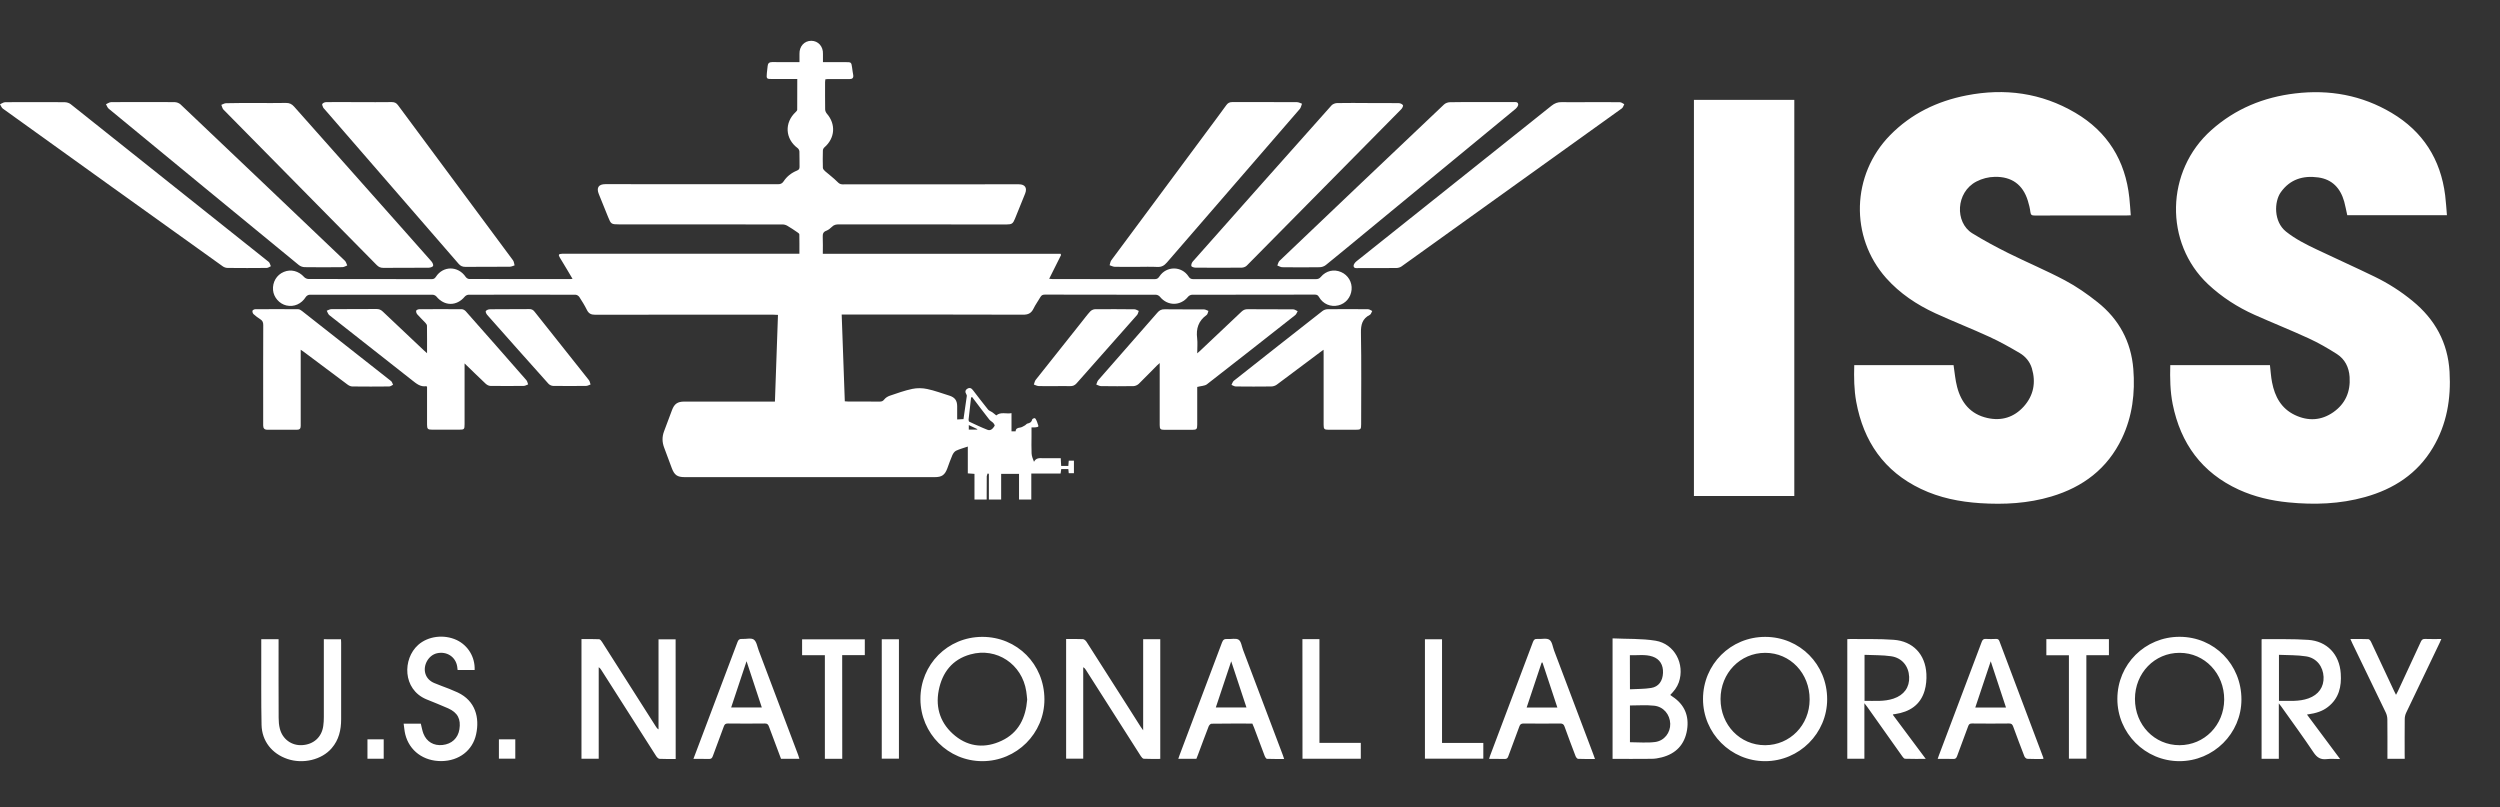 <svg xmlns="http://www.w3.org/2000/svg" xml:space="preserve" id="Layer_1" x="0" y="0" version="1.1" viewBox="0 0 3524.2 1138.1"><rect x="0" y="0" width="3524.2" height="1138.1" fill="#333333" stroke="none"/><style>.st0{fill:#fff}</style><path d="M1092.4 566.1c1.4-40.8 2.9-81.2 4.3-122.2-2.6-.1-4.7-.3-6.7-.3-83.7 0-167.3-.1-251 .1-5.8 0-9.2-1.7-11.7-6.9-3.1-6.3-6.8-12.2-10.6-18.1-1-1.6-3.5-3.2-5.3-3.2-50.3-.2-100.7-.2-151 0-1.8 0-4.1 1.3-5.3 2.7-11.3 13.6-28.6 13.6-39.9-.2-1.2-1.4-3.5-2.5-5.3-2.5-57.8-.1-115.7-.1-173.5 0-1.8 0-4.3 1.5-5.3 3.1-6.2 9.8-16.5 14.5-27.4 12-9.9-2.3-17.9-11.4-18.8-21.6-1-11.2 5-21.5 15.2-25.7 10.1-4.2 20.9-1.3 28.6 7.2 1.4 1.6 4.1 2.8 6.2 2.8 57.8.2 115.7.1 173.5.2 2.7 0 4.4-.7 6-3.2 10.3-15.9 31.4-15.7 42.1.1 1 1.5 3.3 2.9 4.9 2.9 47.5.2 95 .1 142.5.1.8 0 1.6-.1 3.2-.3-2.7-4.5-5.1-8.6-7.5-12.7-3.4-5.7-6.9-11.4-10.3-17.1-2.6-4.3-1.9-5.4 3.2-5.6h334.4c0-9.4.1-18.3-.1-27.3 0-1-1.6-2.2-2.7-2.9-4.7-3.2-9.3-6.4-14.2-9.2-2-1.2-4.5-1.9-6.8-1.9-76.8-.1-153.7-.1-230.5-.1-10.8 0-11.4-.4-15.4-10.4-4.4-10.8-8.8-21.6-13.1-32.4-3.6-8.9-.3-13.9 9.3-13.9 81 0 162 0 243 .1 3.6 0 6-.7 8.2-4 4.6-7 11-12 18.8-15.2 2.7-1.1 3.8-2.5 3.7-5.5-.2-7.2.1-14.3-.2-21.5-.1-1.6-1.2-3.8-2.5-4.7-17.7-13.1-18.9-35.9-2.7-50.9.9-.8 2-2.1 2.1-3.1.1-14.3.1-28.6.1-43.4h-35.4c-7.9 0-8.2-.3-7.5-8.2.3-3.3.8-6.6 1.1-9.9.3-4.1 2.3-5.8 6.5-5.8 11 .2 22 .1 33 .1h5.4c0-4.2.1-7.9 0-11.7-.3-10.5 6.8-18.4 16.7-18.4 9.8.1 16.9 8.1 16.4 18.6-.1 3.6 0 7.3 0 11.5h32.1c7.8 0 7.9.1 9 7.8.5 3.3.8 6.6 1.5 9.9.8 4.4-.9 6.2-5.3 6.2-10.3-.1-20.7 0-31 0-.8 0-1.6.1-2.9.3-.1 1.3-.4 2.5-.4 3.8 0 12.8-.1 25.7.1 38.5 0 2.1 1 4.5 2.4 6.1 12.9 14.8 11.6 34.5-3.4 47.5-1.2 1-2.2 2.9-2.2 4.5-.2 8.2-.3 16.3 0 24.5.1 1.6 1.8 3.5 3.2 4.7 5.7 5 11.9 9.5 17.2 14.9 2.3 2.4 4.2 3.6 7.4 3.6 70-.1 140-.1 210-.1h38.5c8.7 0 12 5.1 8.8 13.1-4.8 11.9-9.6 23.8-14.4 35.6-2.7 6.7-4.4 7.9-11.6 7.9h-32c-68.2 0-136.3 0-204.5-.1-3.8 0-7 .5-9.9 3.5-2.2 2.2-4.9 4.3-7.7 5.4-4.4 1.6-5.4 4.3-5.2 8.7.4 7.8.1 15.6.1 23.9h335.3c.2.6.4 1.2.5 1.8-5.5 10.9-10.9 21.9-16.7 33.4 1.9.2 3.3.4 4.7.4 48 0 96 0 144 .1 3.3 0 4.9-1.1 6.7-3.8 9.8-15 31.4-15 41.1.1 1.8 2.8 3.6 3.7 6.8 3.7q86.25-.15 172.5 0c3 0 5.1-.7 7.2-3.2 7.3-8.7 18.4-11.2 28.5-6.8 9.9 4.3 15.8 14.3 14.8 24.9-1 10.9-8.5 19.7-18.7 22.1-10.8 2.6-21.6-1.9-27.3-11.9-1.5-2.6-3.1-3.3-5.9-3.3-57.7.1-115.3 0-173 .2-1.9 0-4.4 1.3-5.6 2.8-10.7 13.3-29 13.3-39.7 0-1.2-1.5-3.7-2.8-5.6-2.8-52.2-.2-104.3-.1-156.5-.2-3 0-4.9.8-6.4 3.5-3.1 5.5-7 10.6-9.7 16.3-3.2 6.5-7.5 8.6-14.9 8.5-82.7-.3-165.3-.2-248-.2h-7.5c1.5 40.9 2.9 81.5 4.4 122.3 1.8.1 3.1.3 4.4.3 15 0 30 0 45 .1 2.7 0 4.4-.7 6.2-3s4.8-4.2 7.6-5.2c10.6-3.6 21.1-7.4 32-9.7 6.8-1.4 14.3-1.3 21.1.2 10.5 2.2 20.7 6.1 31.1 9.3 7.6 2.4 10.9 6.7 11 14.7.1 6.1 0 12.2 0 18.9 3.2-.2 5.9-.3 8.9-.5 1.6-11 3.2-21.8 4.7-32.7.1-.7-.3-1.6-.7-2.3-1.8-3-1.9-5.7 1.4-7.8 3.4-2.1 5.9-.8 8.1 2.2 7 9.1 14 18.3 21.2 27.2 1.3 1.7 3.9 2.3 5.7 3.6 2 1.4 3.8 3 5.8 4.6 6.4-5.4 13.9-1.8 21.5-3.2V608h5.8c.2-4 2.8-4.8 6.4-5.3 2.4-.3 4.8-2 7-3.2 1.1-.6 2-2.1 3.2-2.4 3.4-.7 5.8-1.9 6.7-5.7.2-1 2.8-2.2 3.8-1.9 1.1.4 1.8 2.4 2.5 3.7.6 1.2 1 2.6 1.4 3.9.4 1.4 1.4 3.1 1 4s-2.5 1.1-3.9 1.3c-1.6.2-3.3.1-5.7.1v12.6c0 8-.3 16 .1 24 .2 3.9 1.7 7.7 3.4 11.9 3-5.8 7.7-5.2 12.3-5.1 8.3.1 16.6 0 25.4 0 .2 3.8.4 7.2.6 10.9h10.1c.2-2.3.4-4.7.6-7.4h7.3v17.7h-7.3c-.2-2-.4-3.7-.6-5.9h-10c-.3 1.9-.5 3.8-.9 6.3h-41.3v36.7h-17.3V668h-25.2v36.2H1394v-36.3c-.6-.1-1.2-.3-1.8-.4-.4 1.3-1.1 2.6-1.2 3.9-.1 9.2-.1 18.3-.1 27.5v5.3h-17.2V668c-3.2-.2-6-.4-9.4-.7v-37.8c-5.9 2-11.5 3.5-16.6 5.9-2.2 1.1-4.1 3.8-5.2 6.3-2.7 6.1-4.8 12.4-7.1 18.6-3.5 9.3-7.7 12.3-17.6 12.3H965.3c-10.6 0-14.6-2.9-18.3-12.7-3.6-9.7-7.2-19.3-10.8-29-2.9-7.7-3-15.2-.1-22.9 3.8-9.9 7.4-20 11.2-29.9 3.3-8.8 7.8-12 17.4-12zm278-6.4c-.5.2-1 .4-1.5.7-1.2 10.3-2.4 20.7-3.5 31-.1 1 .3 2.7.9 3 8.5 4 17 8.1 25.8 11.5 4.7 1.8 7.7-2 10-5.6.4-.7-.8-2.9-1.8-4-1.8-1.9-4.3-3-5.8-5-8.2-10.4-16.1-21-24.1-31.6m7.1 45.9c.1-.2.1-.5.2-.7-3.8-1.8-7.7-3.7-12-5.7v6.4zm1931.4-302.2c-1.5-6.6-2.6-13-4.3-19.2-5.3-18.8-16.8-31.4-36.7-34.1-21.3-2.9-39.7 2.6-52.7 20.9-9.4 13.3-10.3 41.4 7.4 55.5 13.3 10.6 28.3 18.1 43.5 25.3 27 12.9 54.4 25.1 81.3 38.2 19.2 9.3 37.2 20.8 53.7 34.4 31.5 25.8 49.6 58.5 52 99.6 2.2 38-3.8 74.1-23.5 107.1-21.9 36.8-55.2 58.3-95.7 69.6-35.4 9.9-71.6 11.1-108 7.5-24.2-2.4-47.6-7.8-69.8-17.9-52.1-23.9-82.1-65-93.3-120.6-3.6-18.1-3.9-36.3-3.4-55h140.5c1 8.3 1.4 16.4 3 24.4 3.9 20 12.9 36.8 32.3 46 18.6 8.8 37.1 7.8 54-4 17-11.9 24.4-28.9 23-49.7-.9-13.7-6.6-25.1-18-32.4-12.7-8.1-25.9-15.7-39.6-22-25.2-11.6-51.1-21.9-76.4-33.2-24.1-10.8-46.2-25-65.6-43.2-61.7-58-60.2-159.6 4.8-217.3 33.7-30 73.5-46.3 118-51.6 48.3-5.8 94.1 2.5 136 27.4 44.1 26.2 69.1 65.3 75.5 116.2 1.1 9.2 1.7 18.5 2.5 28.1zm-695 211.3h140c1.6 10.5 2.4 20.8 5 30.7 5.8 22.4 19 38.5 42.5 43.8 20.1 4.6 37.8-.9 51.6-16.3 13.8-15.5 17.2-33.8 11.3-53.7-2.8-9.3-9-16.7-17.1-21.5-13.9-8.2-28-16.1-42.6-22.8-25.2-11.6-51.1-21.7-76.4-33.3-26.2-12.1-50-27.9-69.4-49.7-51.4-57.9-48.9-145.7 5.6-201.3 29.8-30.4 66.4-48 107.7-56.1 54-10.6 105.6-3.6 153.3 24.4 45.6 26.8 70.7 67.4 76.3 119.9.9 8.1 1.3 16.2 2 24.7-2.2.1-3.8.2-5.4.2-43.3 0-86.7 0-130 .1-3.8 0-5.6-.6-6.1-4.9-.6-5.4-2-10.8-3.6-16-7-22.7-22.8-34.1-46.6-33.6-9.1.2-17.7 2.4-25.9 6.6-29.2 15.2-30.5 57.6-5.9 72.9 16.5 10.2 33.7 19.4 51.1 28.1 26.4 13.1 53.6 24.5 79.6 38.3 16.2 8.6 31.6 19.3 46 30.8 30.1 23.9 47.3 55.5 50.4 94.1 2.7 33.9-1.3 66.9-16.1 97.9-20.4 42.7-54.8 68.6-99.4 81.9-32.8 9.8-66.5 11.6-100.4 9.4-29-1.9-57.1-7.5-83.5-20.1-52-24.8-80.9-66.9-91.2-122.8-3.1-17.1-3.3-34.2-2.8-51.7m-84.5 184.5h-141.5V140.8h141.5z" class="st0"/><path d="M507.2 144c15 0 30 .1 45-.1 3.9 0 6.4 1.1 8.8 4.3C615 221.1 669.2 294 723.2 367c1.4 1.9 1.5 4.7 2.2 7.1-2.3.7-4.5 1.9-6.8 1.9-20.8.2-41.7.1-62.5.2-4 0-6.8-1.1-9.5-4.2-63-72.8-126.1-145.5-189.3-218.3-.5-.6-1.3-1.2-1.6-1.9-.7-1.7-2-4.2-1.4-5.2.9-1.4 3.4-2.6 5.3-2.6 10-.2 20-.1 30-.1 5.9.1 11.7.1 17.6.1m1095.2 232.2c-10.3 0-20.7.1-31-.1-2.4-.1-4.8-1.4-7.2-2.2.8-2.4 1-5.1 2.4-7 44.5-60.1 89.1-120.2 133.7-180.2 9.5-12.8 19.1-25.6 28.5-38.6 2.2-3 4.6-4.2 8.4-4.2 30.3.1 60.7-.1 91 .1 2.4 0 4.8 1.4 7.2 2.2-1 2.4-1.4 5.4-3 7.3-62.4 72.2-125 144.3-187.4 216.5-3.8 4.4-7.5 6.6-13.6 6.3-9.6-.5-19.3-.1-29-.1m325.3-230.9c14.7 0 29.3-.1 44 .1 2.1 0 5 1.2 6 2.9.7 1-1 4.3-2.4 5.7-72.5 73.5-145.1 147-217.7 220.4-1.6 1.7-4.6 2.8-6.9 2.9-21.8.2-43.6.2-65.5 0-2 0-5.5-1.1-5.8-2.3-.4-1.9.7-4.8 2.1-6.4 65.1-73.4 130.2-146.8 195.5-220 1.7-1.9 5.1-3.2 7.7-3.3 14.3-.3 28.6-.1 43-.1zM362 145.2c13.7 0 27.3.2 41-.1 5-.1 8.3 1.5 11.6 5.2 51.1 57.7 102.4 115.4 153.6 173 13.4 15.1 26.8 30.1 40.1 45.3 1.4 1.6 2.9 4.9 2.2 6.3-.7 1.5-4 2.4-6.2 2.5-21.3.2-42.6 0-64 .2-3.8 0-6.5-1.2-9.2-3.9-72-73.1-144.1-146.1-216.1-219.2-1.6-1.6-2-4.5-3-6.7 2.2-.8 4.4-2.3 6.6-2.3 14.5-.4 28.9-.3 43.4-.3m1726.7-1.3h44c2.9 0 6.9-.8 7.5 3 .3 2-1.9 5-3.8 6.6-70.3 58-140.7 115.9-211 173.8-18.8 15.5-37.5 31-56.4 46.3-2.3 1.9-5.9 3.1-8.9 3.1-17.5.3-35 .2-52.5 0-2.3 0-4.6-1.6-7-2.4 1-2.2 1.4-5 3.1-6.6 77.2-73.6 154.5-147.1 231.9-220.4 2-1.9 5.5-3.2 8.3-3.2 14.8-.4 29.8-.2 44.8-.2m-1887.2 0c15 0 30-.2 45 .1 2.7.1 5.9 1.3 7.9 3.1C331.8 220.5 409 294 486.2 367.6c1.7 1.6 2.2 4.4 3.3 6.6-2.3.9-4.6 2.4-7 2.4-17.7.2-35.3.3-53 0-2.9 0-6.2-1.3-8.4-3.1-89.4-73.3-178.7-146.8-267.9-220.3-1.8-1.5-2.6-4.2-3.8-6.3 2.4-1 4.8-2.9 7.2-2.9 14.9-.2 29.9-.1 44.9-.1m-151.9.1c14 0 28-.2 42 .1 2.7.1 6 1.1 8.1 2.8 93.1 74 186.1 148.1 279.1 222.3 1.6 1.3 2 4 3 6.1-2 .9-3.9 2.4-5.9 2.4-18.3.2-36.7.2-55 0-2.3 0-5-.9-6.8-2.2C210.7 301.5 107.3 227.4 4 153.1c-1.8-1.3-2.7-4.1-4-6.1 2.4-1 4.8-2.9 7.2-2.9 14.1-.3 28.3-.1 42.4-.1m2190.9 0c14.3 0 28.7-.1 43 .1 2.1 0 4.2 1.8 6.2 2.8-1.1 2-1.7 4.7-3.4 5.9-103.4 74.3-207 148.6-310.5 222.7-2 1.4-4.8 2.3-7.3 2.3-17.7.2-35.3.1-53 .1-2.9 0-6.9 1-7.4-2.9-.2-2 2-5 4-6.6 51.2-41 102.6-81.8 153.9-122.7 40.4-32.2 80.8-64.3 121.1-96.6 4.4-3.5 8.8-5.3 14.5-5.1 12.9.3 25.9 0 38.9 0M602 497.9c0-13.7.1-26.2-.1-38.7 0-1.4-1.2-3-2.3-4.2-3.7-4-7.8-7.8-11.4-11.9-1.1-1.3-1.9-3.6-1.5-5.1.3-1.1 2.8-2.1 4.4-2.1 20-.1 40-.2 60 0 1.8 0 4.1 1.4 5.4 2.8q42.9 48.45 85.5 97.2c1.4 1.6 1.7 4 2.5 6-2.1.7-4.1 2.1-6.2 2.1-15.7.2-31.3.2-47 0-2.3 0-5-1.5-6.8-3.2-9.8-9.2-19.4-18.7-29.6-28.5V598c0 7.2-.5 7.7-7.7 7.7h-38c-6.2 0-7.2-1-7.2-7.3v-53.1c-.6-.5-.9-1-1.1-.9-8.3 1.3-13.9-3.6-19.9-8.3-38.8-30.6-77.8-61.1-116.7-91.8-1.8-1.4-2.5-4.1-3.7-6.3 2.2-.8 4.4-2.2 6.6-2.2 21.2-.2 42.3 0 63.5-.2 3.6 0 6.2 1 8.8 3.5 19.3 18.4 38.7 36.6 58.1 54.9 1.3 1.2 2.4 2.1 4.4 3.9m1085.7 47.6v53.3c0 6.1-.9 7.1-6.8 7.1h-39.5c-5.6 0-6.6-1.1-6.6-6.8v-87.3c-1.7 1.5-2.8 2.4-3.8 3.4-8.6 8.6-17 17.4-25.7 25.9-1.8 1.7-4.8 3.1-7.3 3.2-15.3.3-30.7.2-46 0-2.2 0-4.4-1.5-6.6-2.2.9-2.1 1.4-4.6 2.9-6.3 27.7-31.8 55.6-63.4 83.3-95.1 2.8-3.3 5.7-4.8 10.2-4.7 18.5.3 37 0 55.5.2 2.1 0 4.1 1.4 6.2 2.1-.8 2-1.1 4.8-2.6 5.8-11.5 8.2-15 19.2-13.3 32.8.8 6.7.1 13.5.1 21.2 1.9-1.7 3.1-2.7 4.3-3.8 19.4-18.3 38.8-36.5 58.1-54.9 2.6-2.5 5.2-3.6 8.9-3.5 21.3.2 42.7 0 64 .2 2.1 0 4.2 1.7 6.3 2.6-1.1 1.9-1.8 4.2-3.4 5.5-41.5 32.7-83 65.3-124.7 97.7-3.2 2.2-8.3 2.2-13.5 3.6" class="st0"/><path d="M423.9 493v87.4c0 6.7-.1 13.3 0 20 .1 3.8-1.7 5.5-5.4 5.4-13.8 0-27.7-.1-41.5 0-4.3 0-6-2-6-6.1v-29.5c0-37.3-.1-74.7.1-112 0-3.8-1-6.2-4.2-8.2-3.4-2.1-6.6-4.6-9.5-7.2-1.1-1-1.8-3.3-1.5-4.7.3-1 2.5-2.2 3.9-2.2 20.2-.1 40.3-.2 60.5 0 1.8 0 3.8 1.2 5.3 2.4 41.9 32.9 83.9 65.9 125.7 98.9 1.4 1.1 1.9 3.4 2.8 5.2-1.8.8-3.6 2.4-5.4 2.4-17.3.2-34.7.2-52 0-2.3 0-4.8-1.2-6.7-2.6-20.3-15.1-40.6-30.3-60.8-45.5-1.5-1-2.9-2-5.3-3.7m1441.9 0c-2.6 1.9-4.3 3.1-6 4.4-20 15-39.9 30-60 44.9-2.1 1.5-5.1 2.5-7.7 2.5-16.7.2-33.3.2-50 0-2 0-4-1.4-6.1-2.2 1.1-2 1.7-4.6 3.4-5.9 41.5-32.9 83.2-65.6 124.9-98.3 1.9-1.5 4.8-2.5 7.2-2.5q28.5-.3 57 0c2 0 3.9 1.6 5.9 2.5-1.1 1.9-1.7 4.6-3.3 5.4-10.8 5.5-12.8 14-12.6 25.6.8 42.8.3 85.6.3 128.5 0 7.4-.5 7.9-8 7.9h-38c-6 0-6.9-1-6.9-7v-99c-.1-1.8-.1-3.7-.1-6.8m-362.9 407.8c8.2 0 16-.2 23.8.2 1.7.1 3.9 2.1 5 3.8 20 31.3 39.9 62.6 59.9 93.9 5.5 8.6 10.9 17.2 16.3 25.7.8 1.3 1.8 2.6 3.6 5.1V901.1h24.1v168.7c-7.8 0-15.6.2-23.3-.2-1.4-.1-3.1-2.2-4.1-3.7-25.8-40.4-51.5-80.9-77.3-121.3-.9-1.5-1.9-2.9-3.9-4v128.9h-24.1zm-550.4 169.1c-7.8 0-15.3.2-22.8-.2-1.6-.1-3.5-2.1-4.6-3.7-25.8-40.4-51.5-80.9-77.3-121.3-.9-1.5-1.9-2.9-3.8-4.1v129h-24.3V900.9c8.3 0 16.6-.2 24.9.2 1.4.1 3 2.2 4 3.7 25.3 39.7 50.6 79.5 75.9 119.3.9 1.5 1.9 2.9 3.8 4.1V901.3h24.1c.1 55.8.1 111.9.1 168.6m1535.7 3.1c-48.3 0-87.6-39.4-87.5-87.8.1-48.7 39-87.5 87.8-87.4 48.7.1 87.2 38.8 87.2 87.9 0 48-39.3 87.3-87.5 87.3m.2-152.7c-35.3 0-63 28.6-63 65.1 0 36.7 27.6 65.2 62.9 65.1 35-.1 62.6-28.3 62.7-64.3.2-37-27.2-65.9-62.6-65.9m583.9 152.7c-48.3 0-87.6-39.5-87.5-87.9.1-48.7 39.1-87.5 87.8-87.4 48.9.1 87.2 39 87.1 88.5-.1 47.8-39.4 86.8-87.4 86.8m.3-152.7c-35.3-.1-63 28.5-63 65 0 36.7 27.5 65.2 62.9 65.2 35-.1 62.6-28.2 62.9-64.2.2-36.8-27.5-66-62.8-66m-1600.3 65.5c.1 48.1-39.2 87.2-87.5 87.2-48.2 0-87.1-39-87.3-87.4-.2-48.9 38.5-87.8 87.2-87.8 49-.1 87.5 38.6 87.6 88m-24.3.4c-.4-4-.7-7.8-1.3-11.6-5.8-38.3-41.8-62.4-78.7-52.1-25.7 7.1-39.8 25.6-44.7 50.7-5 25.6 3.1 47.9 23.3 64.2 19.8 16 42.8 17.5 65.4 6.8 24.1-11.3 34-32.5 36-58m825.2-86.3c20.5 1 40.9.1 60.6 3.3 26.8 4.4 41.7 32.9 32.8 58.7-1.2 3.4-3 6.7-5.1 9.7-1.9 2.8-4.5 5.3-7 8.1 1.1.8 2.1 1.6 3.2 2.3 17 11.2 23.6 27.2 20.5 46.9-3.3 20.7-15.7 33.7-35.9 38.8-4.6 1.2-9.5 2-14.3 2-18.1.2-36.3.1-54.8.1zm24.5 94.6v51.8c12 0 23.9 1.2 35.5-.3 13.2-1.8 21.6-13.3 21.3-25.7-.4-13.1-9.5-24.2-22.9-25.5-11-1.2-22.2-.3-33.9-.3m0-22.8c10.2-.6 20.2-.3 29.9-1.9 10.6-1.7 16.2-9.7 16.7-21.2.5-11.3-4.6-19.6-14.6-23-10.5-3.6-21.3-1.5-32.1-2 .1 16.2.1 31.6.1 48.1m914.7 19.8v78.2h-24.3V901.5c.2-.2.5-.5.8-.5 21.6.2 43.3-.5 64.9 1 26.7 1.8 44.1 20.5 45.9 47.3 1.3 18.5-2.5 35.2-18.1 47.3-7.3 5.7-15.9 8.8-29.5 10.7 15.5 20.8 30.7 41.2 46.7 62.7-6.9 0-13-.6-18.9.1-8.6 1-13.7-2.2-18.5-9.4-14.6-21.8-30.2-43.1-45.4-64.5-.9-1.3-1.8-2.4-3.6-4.7m.2-3.5c14.4-.2 28.2 1.3 41.6-3.5 14.2-5.1 21.9-16 21.3-30.3-.7-14.6-9.7-26.5-24.4-28.9-12.5-2-25.4-1.6-38.5-2.2zm-544.3 19.6c15.2 20.4 30.5 40.9 46.4 62.2-10.4 0-19.8.1-29.2-.2-1.3 0-2.9-2-3.8-3.3-16.5-23.2-32.9-46.5-49.4-69.7-1-1.4-2.1-2.8-4.1-5.3v78.3h-24.1V901c1.4-.1 2.7-.2 4-.2 20.5.3 41-.4 61.4 1.1 27.3 2 44.7 20.6 46.1 48.1.4 7.8-.3 16.1-2.5 23.6-6 20.4-21.4 30-41.5 33-.8.1-1.6.2-2.5.3-.2.1-.3.3-.8.7m-39.9-19.6c13.9-.2 27.6 1.3 40.9-3.2 14.8-5 22.7-16 22-30.7-.7-15-10-26.7-25.3-29-12.2-1.8-24.8-1.4-37.6-2zm-380 81.9c-8.4 0-16.1.2-23.9-.2-1.3-.1-2.9-2.3-3.5-3.9-5.3-13.8-10.5-27.7-15.5-41.6-1.1-3.1-2.6-4.3-6.1-4.3-17.2.2-34.3.2-51.5 0-3.4 0-5 1-6.1 4.2-5.1 14.1-10.5 28-15.6 42.1-1 2.9-2.4 3.8-5.4 3.7-7-.2-14-.1-21.6-.1.6-2.1 1-3.8 1.7-5.4 20-53.1 40.1-106.1 60-159.2 1.2-3.3 2.7-4.8 6.4-4.5 5.8.5 12.9-1.6 16.9 1.2 3.9 2.6 4.6 9.9 6.6 15.2 18.5 48.9 36.9 97.7 55.4 146.6.7 1.8 1.3 3.7 2.2 6.2m-53-72.5c-7.2-21.7-14.1-42.6-21-63.5-.4.1-.8.1-1.2.2-7 21-14 41.9-21.1 63.3zm-1068.5 72.3H1101c-5.7-15.2-11.4-30.2-17-45.4-1.1-3-2.3-4.5-5.9-4.4-17.3.2-34.7.2-52 0-3.2 0-4.6 1-5.7 4-5.1 14.1-10.5 28-15.6 42.1-1.1 3.1-2.6 4-5.7 3.9-7-.2-14-.1-21.6-.1 2.4-6.5 4.7-12.5 7-18.5 18.4-48.7 36.8-97.4 55.1-146.1 1.2-3.3 2.7-4.7 6.4-4.5 5.6.4 12.8-1.8 16.6.9 4 2.8 4.9 10.1 7 15.5l55.5 147c.5 1.7 1.1 3.4 1.8 5.6m-53-72.4c-7.1-21.6-14.1-42.8-21.5-65.2-7.5 22.6-14.6 43.7-21.7 65.2zm1806.6 72.6c-7.7 0-15.2.2-22.7-.2-1.5-.1-3.5-2-4.1-3.6-5.4-13.9-10.7-28-15.8-42-1.1-2.9-2.3-4.2-5.6-4.2q-26.25.3-52.5 0c-3 0-4.3 1-5.3 3.8-5.1 14.1-10.5 28-15.6 42.1-1 2.9-2.3 4.3-5.6 4.1-7-.3-14-.1-21.8-.1.7-1.9 1.1-3.4 1.7-4.9 20.2-53.4 40.4-106.7 60.4-160.1 1.2-3.2 2.7-4.4 6.1-4.1 4.6.3 9.3.2 14 0 2.5-.1 3.8.6 4.8 3.1 20.6 54.8 41.3 109.6 61.9 164.3 0 .4 0 .7.1 1.8m-52.7-72.5c-7.1-21.6-14.1-42.8-21.5-65.2-7.5 22.4-14.6 43.7-21.8 65.2zM1765.4 1020c-19.3 0-38.4-.1-57.6.2-1.4 0-3.4 2.2-4 3.8-5.2 13.3-10.1 26.8-15.1 40.1-.7 1.9-1.5 3.7-2.2 5.6H1661c.6-1.9 1.1-3.6 1.8-5.2 20-52.9 40-105.8 59.8-158.7 1.5-4.1 3.5-5.3 7.5-5 5.4.4 12.2-1.5 16 1 3.6 2.4 4.3 9.3 6.2 14.3 18.7 49.5 37.4 98.9 56.1 148.4.6 1.5 1 3.1 1.8 5.4-8.4 0-16.3.1-24.2-.2-1.1 0-2.5-2.3-3.1-3.8-5.1-13.4-10.1-26.8-15.1-40.2-.8-1.8-1.6-3.6-2.4-5.7m-8.3-22.7c-7.2-21.7-14.1-42.7-21.5-65.1-7.5 22.6-14.5 43.6-21.7 65.1zM480.7 901.2c.1 1.7.2 3.2.2 4.7 0 36-.1 72 0 108 0 15.1-3.2 29.1-13.3 40.8-13.9 16.3-40.3 22.7-62.4 15.2-21.8-7.4-36-25.1-36.5-48.1-.7-33.5-.3-67-.4-100.5v-20.2h24.4v5.8c0 35-.1 70 .1 105 0 5.1.4 10.4 1.7 15.3 3.7 14.8 16.6 24.1 31.4 23.2 16.2-.9 27.7-11.3 29.8-27.1.6-4.1.8-8.3.8-12.4.1-34.5 0-69 0-103.5v-6.3c8.1.1 15.9.1 24.2.1m188.4 43.3h-24c-.2-1.7-.3-3.3-.6-4.9-2.2-13.7-14.7-21.8-28.5-18.7-12 2.7-20 17-16.3 28.9 2 6.3 6.5 10.5 12.3 13 7 3 14.3 5.5 21.4 8.3 4 1.6 8 3.3 11.9 5.1 25.1 11.9 30.9 35.6 25.9 58.8-4.9 23-24.2 37.6-48.7 37.9-25.3.3-45.4-14.4-51.2-37.7-1.2-4.8-1.5-9.8-2.3-15.1h24.2c1.2 4.8 2 9.7 3.7 14.1 4.5 11.5 14.7 17.4 27 16 12.9-1.4 21.7-9.6 23.7-22 2.3-14.5-2.3-23.6-15.9-29.7-10.2-4.6-20.6-8.5-30.9-12.8-33.3-14.1-33.5-56.8-11.3-76.6 13.8-12.3 36.2-15.3 54.4-6.8 16 7.7 25.9 24 25.2 42.2m817.5-400.2c-7.5 0-15 .2-22.5-.1-2.3-.1-4.5-1.4-6.7-2.1.8-2.2 1.2-4.7 2.5-6.5 21.3-26.9 42.6-53.7 64-80.6 4.3-5.3 8.3-10.9 12.9-15.9 1.5-1.7 4.4-3.1 6.6-3.2 18.6-.2 37.3-.1 55.9.1 2 0 4 1.5 6 2.3-.8 1.9-1.1 4.1-2.3 5.6-28.4 32.2-57 64.3-85.4 96.5-2.6 2.9-5.3 4-9.1 3.9-7.2-.2-14.6 0-21.9 0M718.4 435.8c9.2 0 18.3.1 27.5-.1 3.3-.1 5.6 1 7.6 3.6 25.5 32.2 51.2 64.4 76.7 96.6 1.3 1.6 1.5 4.1 2.3 6.1-2.1.7-4.2 2-6.2 2q-23.25.3-46.5 0c-2.3 0-5.2-1.4-6.7-3.1-28.9-32.2-57.6-64.6-86.3-97-1.3-1.4-2.6-4.5-2-5.4 1.1-1.5 3.7-2.5 5.7-2.5 9.3-.3 18.6-.1 28-.1-.1 0-.1 0-.1-.1m2671.5 633.9h-24.4v-5.4c0-16.7.1-33.3-.1-50 0-3.3-.8-7-2.3-10-15.6-32.6-31.4-65-47.1-97.5-.8-1.8-1.6-3.6-2.7-6 8.9 0 17.1-.2 25.4.2 1.3.1 3 2.3 3.7 3.8 10.9 23 21.6 46.1 32.4 69.1l2.8 5.6c1.1-2.1 2-3.6 2.7-5.2 10.8-23.2 21.6-46.4 32.3-69.7 1.3-2.8 2.7-4 5.9-3.9 7.5.3 14.9.1 23 .1-.9 2.2-1.6 3.8-2.4 5.4-15.8 32.8-31.6 65.7-47.2 98.6-1.3 2.7-2 6-2 9-.2 16.7-.1 33.3-.1 50 .1 1.8.1 3.6.1 5.9m-417-146.1h-31.8v145.9h-24.6V923.7h-31.8V901h88.2zm-1785.6 146.1h-24.5V923.6h-32.1v-22.3h88.4v22.2h-31.9c.1 48.9.1 97.3.1 146.2M1836 901h24v146.2h58.3v22.4h-82.2c-.1-56.1-.1-112.1-.1-168.6m172.7 168.5V901.2h24.1v146.1h58.2v22.2zm-765.7 0V901.2h24.2v168.3zm-539.7-27.3h23.1v27.3h-23.1zm-185.3 0h22.9v27.4H518z" class="st0"/></svg>